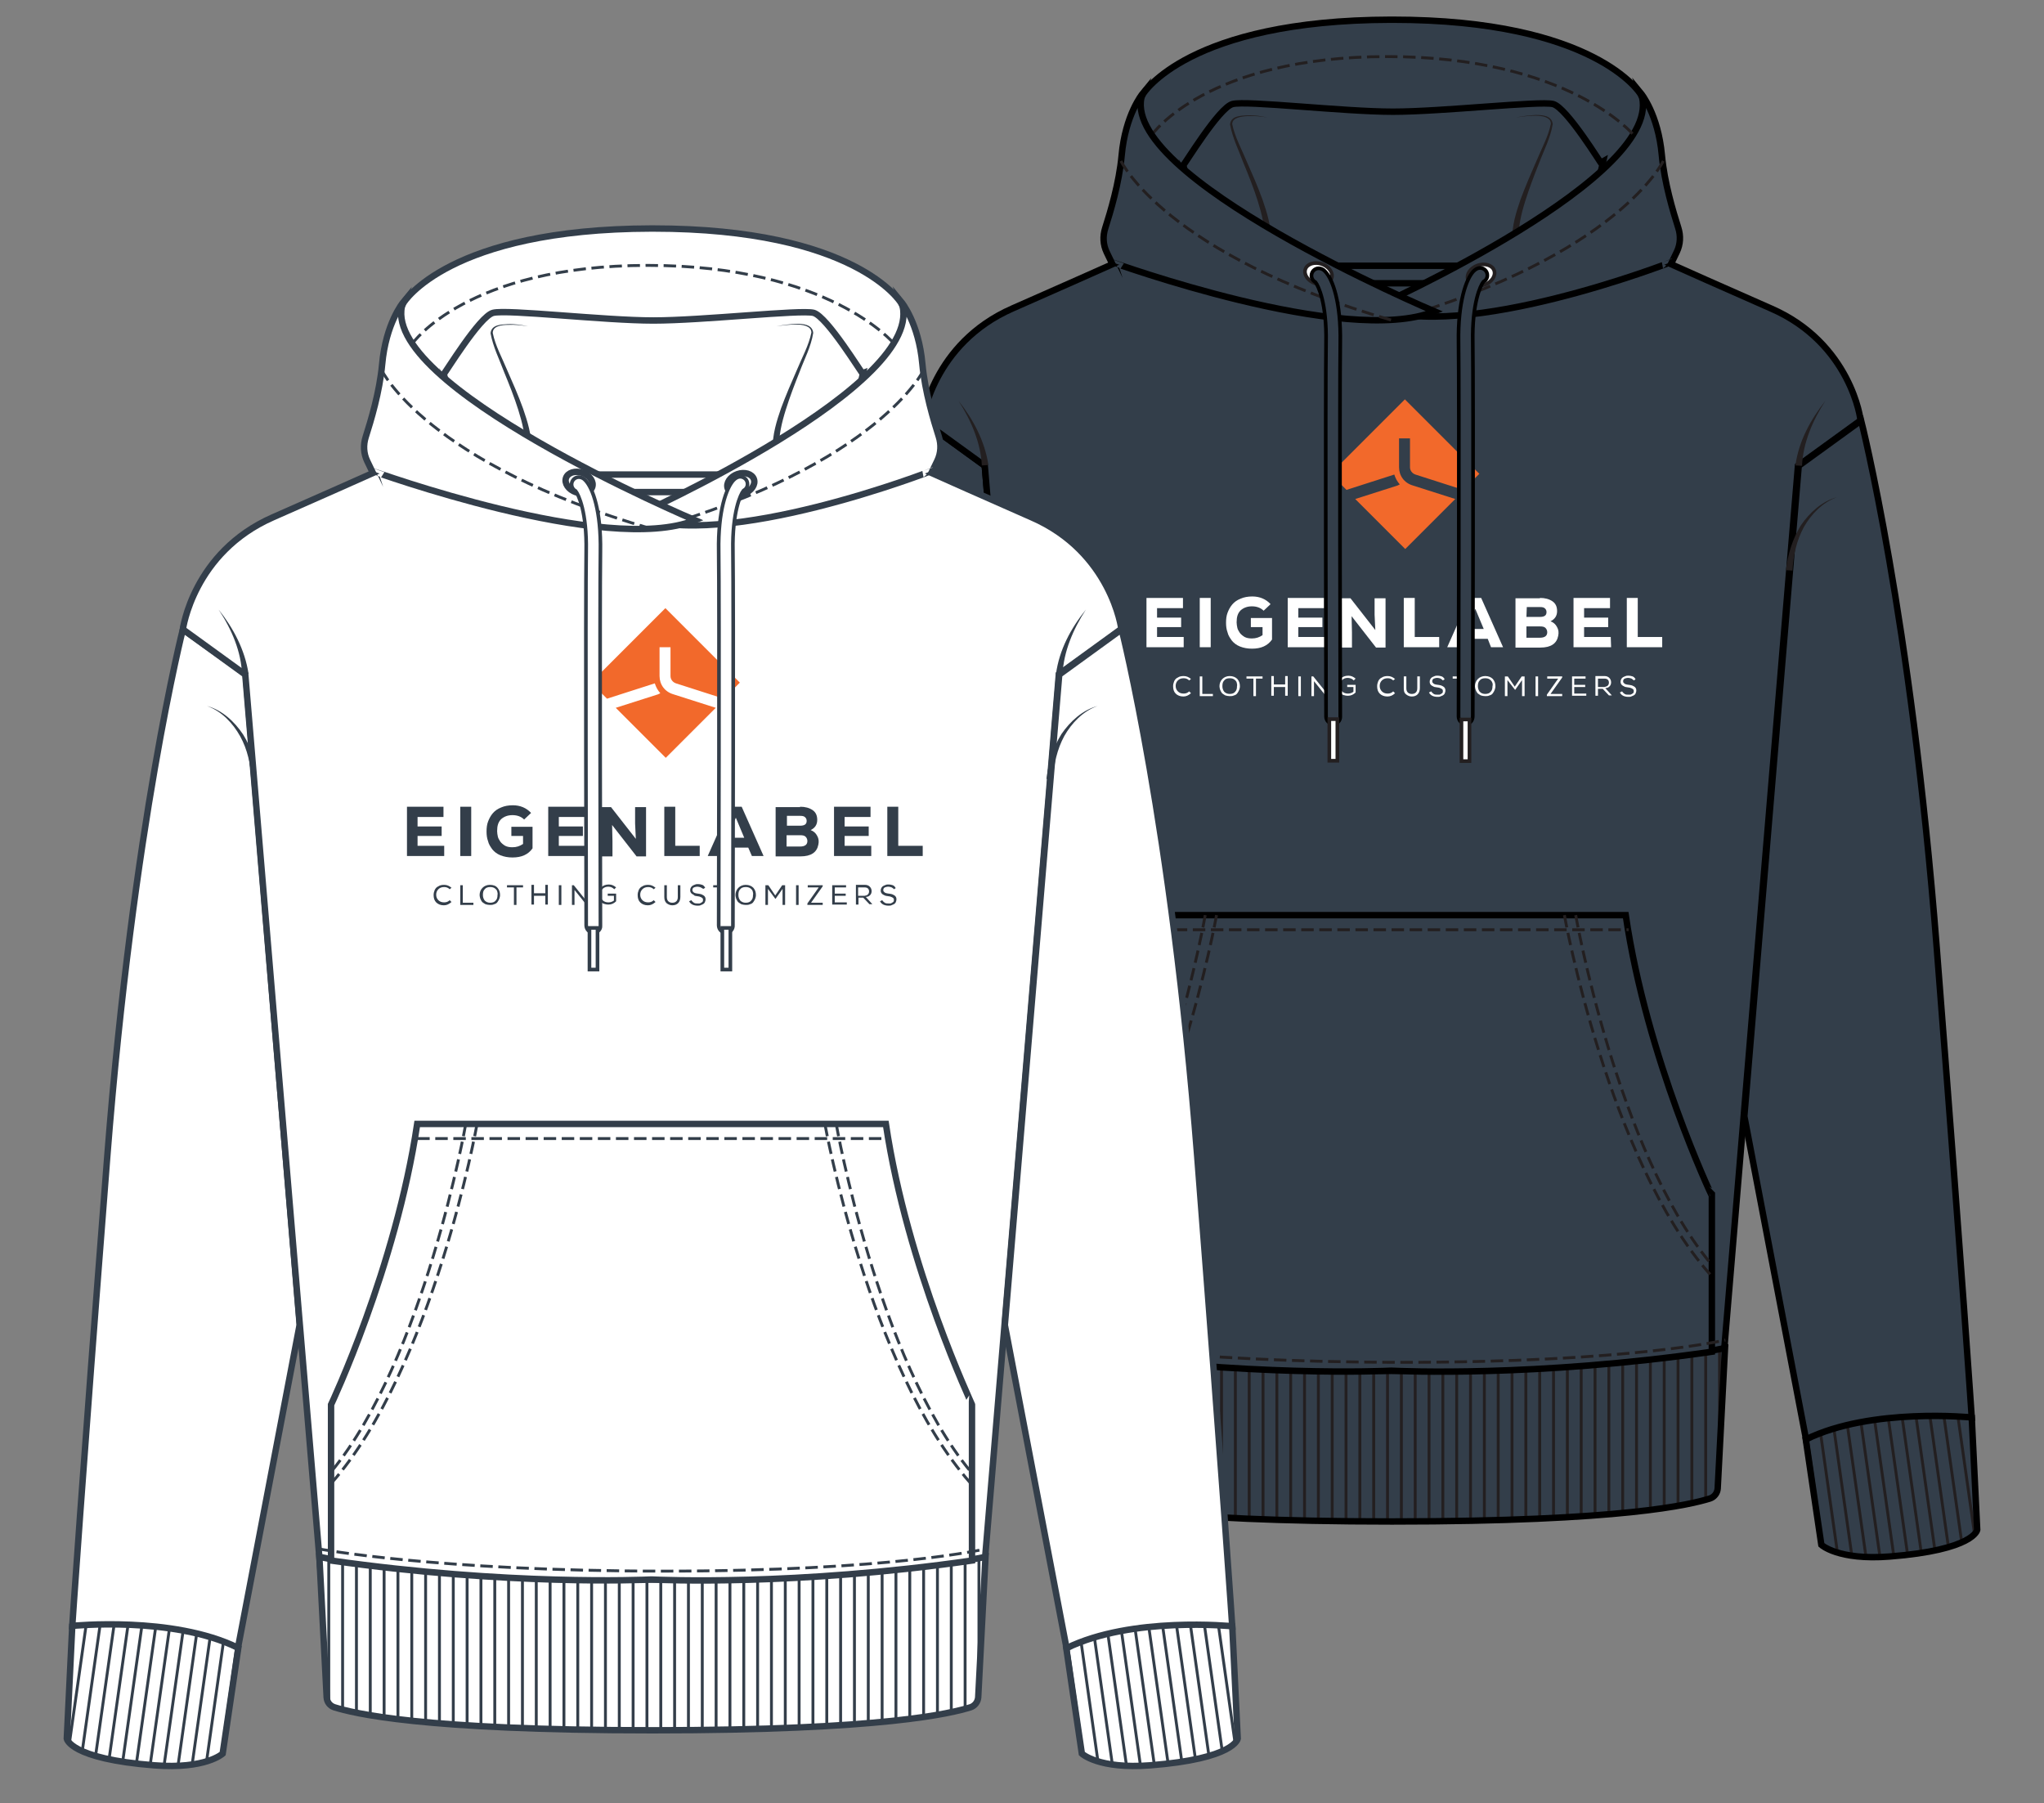 <?xml version="1.0" encoding="utf-8"?>
<!-- Generator: Adobe Illustrator 25.4.1, SVG Export Plug-In . SVG Version: 6.00 Build 0)  -->
<svg version="1.1" id="Layer_1" xmlns="http://www.w3.org/2000/svg" xmlns:xlink="http://www.w3.org/1999/xlink" x="0px" y="0px"
	 viewBox="0 0 56 49.4" style="enable-background:new 0 0 56 49.4;" xml:space="preserve">
<rect x="0" y="0" width="56" height="49.4" fill="#808080" stroke="none"/>
<style type="text/css">
	.st0{fill:#333E4A;}
	
		.st1{clip-path:url(#SVGID_00000047039644667655770400000008462231017143563710_);fill:none;stroke:#231F20;stroke-width:52.803;stroke-miterlimit:10;stroke-dasharray:0.079,0.153;}
	.st2{fill:none;stroke:#000000;stroke-width:0.176;stroke-miterlimit:10;}
	
		.st3{clip-path:url(#SVGID_00000110453928881519039330000012221076306718115261_);fill:none;stroke:#231F20;stroke-width:52.803;stroke-miterlimit:10;stroke-dasharray:0.079,0.3;}
	.st4{fill:#333E4A;stroke:#000000;stroke-width:0.176;stroke-miterlimit:10;}
	.st5{fill:#231F20;}
	.st6{fill:#F2692B;}
	.st7{fill:#FFFFFF;}
	
		.st8{clip-path:url(#SVGID_00000158018209151578453730000002030584643719249303_);fill:none;stroke:#231F20;stroke-width:52.803;stroke-miterlimit:10;stroke-dasharray:0.079,0.3;}
	.st9{fill:none;stroke:#231F20;stroke-width:0.079;stroke-miterlimit:10;stroke-dasharray:0.342,0.153;}
	.st10{fill:#FFFFFF;stroke:#231F20;stroke-width:0.1;stroke-miterlimit:10;}
	.st11{fill:#333E4A;stroke:#000000;stroke-width:0.1;stroke-miterlimit:10;}
	.st12{fill:#FFFFFF;stroke:#231F20;stroke-width:0.1;stroke-miterlimit:10;}
	
		.st13{clip-path:url(#SVGID_00000026147857687616343310000002886982031375633046_);fill:none;stroke:#333E4A;stroke-width:52.803;stroke-miterlimit:10;stroke-dasharray:0.079,0.3;}
	.st14{fill:none;stroke:#333E4A;stroke-width:0.176;stroke-miterlimit:10;}
	
		.st15{clip-path:url(#SVGID_00000145023289632336633900000004532055858705315713_);fill:none;stroke:#333E4A;stroke-width:52.803;stroke-miterlimit:10;stroke-dasharray:0.079,0.3;}
	.st16{fill:#FFFFFF;stroke:#333E4A;stroke-width:0.176;stroke-miterlimit:10;}
	
		.st17{clip-path:url(#SVGID_00000095308709732669757450000006274318397302588055_);fill:none;stroke:#333E4A;stroke-width:52.803;stroke-miterlimit:10;stroke-dasharray:0.079,0.3;}
	.st18{fill:none;stroke:#333E4A;stroke-width:0.079;stroke-miterlimit:10;stroke-dasharray:0.342,0.153;}
	.st19{fill:#FFFFFF;stroke:#333E4A;stroke-width:0.176;stroke-miterlimit:10;}
	.st20{fill:#FFFFFF;stroke:#333E4A;stroke-width:0.1;stroke-miterlimit:10;}
</style>
<g>
	<g>
		<g>
			<path id="SVGID_1_" class="st0" d="M22.24,38.82l-0.15,3.09c0,0,0.08,0.55,2.4,0.73c1.41,0.11,1.87-0.32,1.87-0.32l0.43-2.91
				l-2.11-1.62L22.24,38.82z"/>
		</g>
		<g>
			<defs>
				<path id="SVGID_00000009552012193849809740000006085784974415235488_" d="M22.24,38.82l-0.15,3.09c0,0,0.08,0.55,2.4,0.73
					c1.41,0.11,1.87-0.32,1.87-0.32l0.43-2.91l-2.11-1.62L22.24,38.82z"/>
			</defs>
			<clipPath id="SVGID_00000106825492749729073390000016400783344486479488_">
				<use xlink:href="#SVGID_00000009552012193849809740000006085784974415235488_"  style="overflow:visible;"/>
			</clipPath>
			
				<line style="clip-path:url(#SVGID_00000106825492749729073390000016400783344486479488_);fill:none;stroke:#231F20;stroke-width:52.803;stroke-miterlimit:10;stroke-dasharray:0.079,0.153;" x1="21.61" y1="40.24" x2="28.19" y2="41.17"/>
		</g>
		<g>
			<path id="SVGID_00000011024324507773708140000014107721183305078686_" class="st2" d="M22.24,38.82l-0.15,3.09
				c0,0,0.08,0.55,2.4,0.73c1.41,0.11,1.87-0.32,1.87-0.32l0.43-2.91l-2.11-1.62L22.24,38.82z"/>
		</g>
	</g>
	<g>
		<g>
			<path id="SVGID_00000090277809848627415240000002459960832246860687_" class="st0" d="M54.02,38.82l0.15,3.09
				c0,0-0.08,0.55-2.4,0.73c-1.41,0.11-1.87-0.32-1.87-0.32l-0.43-2.91l2.11-1.62L54.02,38.82z"/>
		</g>
		<g>
			<defs>
				<path id="SVGID_00000124865633676010813960000012910081003332904849_" d="M54.02,38.82l0.15,3.09c0,0-0.08,0.55-2.4,0.73
					c-1.41,0.11-1.87-0.32-1.87-0.32l-0.43-2.91l2.11-1.62L54.02,38.82z"/>
			</defs>
			<clipPath id="SVGID_00000134959918684554459690000004030492315081578158_">
				<use xlink:href="#SVGID_00000124865633676010813960000012910081003332904849_"  style="overflow:visible;"/>
			</clipPath>
			
				<line style="clip-path:url(#SVGID_00000134959918684554459690000004030492315081578158_);fill:none;stroke:#231F20;stroke-width:52.803;stroke-miterlimit:10;stroke-dasharray:0.079,0.3;" x1="54.65" y1="40.24" x2="48.07" y2="41.17"/>
		</g>
		<g>
			<path id="SVGID_00000005265845869001629880000007230304698246414235_" class="st2" d="M54.02,38.82l0.15,3.09
				c0,0-0.08,0.55-2.4,0.73c-1.41,0.11-1.87-0.32-1.87-0.32l-0.43-2.91l2.11-1.62L54.02,38.82z"/>
		</g>
	</g>
	<path class="st4" d="M25.27,11.52c0,0-1.36,5.34-2.07,14.43c-0.72,9.09-0.96,12.88-0.96,12.88s2.75-0.28,4.54,0.6l1.69-8.85
		l-1.49-17.82L25.27,11.52z"/>
	<g>
		<path class="st5" d="M25.93,13.62c0.41,0.11,0.75,0.42,0.99,0.78c0.23,0.37,0.36,0.79,0.41,1.23l-0.18,0.01
			c-0.02-0.41-0.11-0.83-0.31-1.19C26.64,14.09,26.33,13.76,25.93,13.62z"/>
	</g>
	<path class="st4" d="M44.94,2.57c0,0-1.22-2.03-6.79-2.03l0,0c-0.01,0-0.01,0-0.02,0c-0.01,0-0.01,0-0.02,0l0,0
		c-5.57,0.01-6.79,2.03-6.79,2.03L31,3.16l0.72,4.12h6.39h0.04h6.39l0.72-4.12L44.94,2.57z"/>
	<path class="st4" d="M48.52,8.45c-2.19-0.96-5.46-2.43-5.46-2.43l-4.93,2.43L33.2,6.02c0,0-3.27,1.47-5.46,2.43
		s-2.47,3.07-2.47,3.07l1.71,1.24l2.15,25.75h8.99h8.99l2.15-25.75l1.71-1.24C50.99,11.52,50.71,9.4,48.52,8.45z"/>
	<g>
		<path class="st6" d="M38.33,12.8v-0.79h0.3v0.79c0,0.09,0.06,0.17,0.15,0.2l1.31,0.42l0.44-0.44l-2.04-2.04l-2.04,2.04l0.44,0.44
			L38.2,13l0,0c0.03,0.1,0.08,0.19,0.15,0.27c-0.02,0.01-0.04,0.02-0.06,0.03l-1.16,0.37l1.37,1.37l1.37-1.37l-1.16-0.37
			C38.47,13.23,38.33,13.03,38.33,12.8z"/>
		<g>
			<g>
				<path class="st7" d="M32.44,17.73h-1.03v-1.35h1v0.28H31.7v0.26h0.66v0.26H31.7v0.27h0.73v0.28H32.44z"/>
				<path class="st7" d="M32.87,17.73v-1.35h0.3v1.35H32.87z"/>
				<path class="st7" d="M34.62,16.73c-0.08-0.08-0.19-0.12-0.32-0.12s-0.23,0.04-0.31,0.11c-0.08,0.08-0.11,0.18-0.11,0.33
					c0,0.05,0.01,0.1,0.02,0.15c0.01,0.05,0.04,0.09,0.07,0.14c0.03,0.04,0.08,0.08,0.13,0.11c0.06,0.03,0.12,0.04,0.2,0.04
					c0.11,0,0.2-0.03,0.29-0.09v-0.22h-0.32v-0.25h0.58v0.59c-0.12,0.17-0.3,0.25-0.55,0.25c-0.12,0-0.23-0.02-0.33-0.06
					c-0.1-0.04-0.17-0.1-0.22-0.16c-0.05-0.07-0.1-0.14-0.12-0.23c-0.03-0.08-0.04-0.17-0.04-0.26c0-0.1,0.01-0.19,0.04-0.27
					c0.03-0.08,0.07-0.16,0.13-0.23s0.13-0.12,0.23-0.16c0.09-0.04,0.2-0.06,0.32-0.06c0.2,0,0.37,0.07,0.5,0.21L34.62,16.73z"/>
				<path class="st7" d="M36.31,17.73h-1.03v-1.35h1v0.28h-0.71v0.26h0.66v0.26h-0.66v0.27h0.73L36.31,17.73L36.31,17.73z"/>
				<path class="st7" d="M37.68,17.26l-0.02-0.42v-0.45h0.3v1.35H37.7l-0.67-0.86l0.01,0.44v0.42h-0.3v-1.35H37L37.68,17.26z"/>
				<path class="st7" d="M38.76,16.38v1.07h0.67v0.28h-0.97v-1.35H38.76z"/>
				<path class="st7" d="M40.76,17.5h-0.69l-0.1,0.23h-0.32l0.6-1.35h0.33l0.6,1.35h-0.33L40.76,17.5z M40.42,16.68l-0.23,0.55h0.46
					L40.42,16.68z"/>
				<path class="st7" d="M42.19,16.38c0.14,0,0.25,0.03,0.34,0.09s0.13,0.15,0.13,0.27c0,0.13-0.06,0.22-0.18,0.28
					c0.08,0.03,0.14,0.08,0.18,0.16c0.04,0.07,0.05,0.15,0.03,0.24c-0.04,0.21-0.2,0.32-0.49,0.32h-0.68v-1.35h0.67V16.38z
					 M41.82,16.9h0.37c0.12,0,0.18-0.04,0.18-0.13c0-0.04-0.01-0.07-0.04-0.1c-0.03-0.03-0.07-0.04-0.13-0.04h-0.37L41.82,16.9
					L41.82,16.9z M41.82,17.47h0.37c0.13,0,0.2-0.05,0.2-0.15c0-0.05-0.02-0.09-0.05-0.12s-0.08-0.04-0.15-0.04h-0.37V17.47z"/>
				<path class="st7" d="M44.14,17.73h-1.03v-1.35h1v0.28H43.4v0.26h0.66v0.26H43.4v0.27h0.73L44.14,17.73L44.14,17.73z"/>
				<path class="st7" d="M44.87,16.38v1.07h0.67v0.28h-0.97v-1.35H44.87z"/>
			</g>
			<g>
				<path class="st7" d="M32.42,19.08c-0.09,0-0.16-0.03-0.21-0.08s-0.07-0.12-0.07-0.2c0-0.05,0.01-0.09,0.03-0.14
					c0.02-0.04,0.05-0.08,0.1-0.1c0.04-0.03,0.1-0.04,0.16-0.04c0.08,0,0.14,0.03,0.2,0.08l-0.05,0.04
					c-0.04-0.04-0.09-0.06-0.15-0.06c-0.07,0-0.12,0.02-0.16,0.06c-0.04,0.04-0.06,0.09-0.06,0.15s0.02,0.11,0.06,0.15
					S32.36,19,32.43,19c0.06,0,0.11-0.02,0.15-0.06l0.05,0.05C32.56,19.05,32.5,19.08,32.42,19.08z"/>
				<path class="st7" d="M32.94,19.01h0.29v0.06h-0.36v-0.54h0.07V19.01z"/>
				<path class="st7" d="M33.9,18.6c0.05,0.06,0.07,0.12,0.07,0.2c0,0.04-0.01,0.07-0.02,0.1c-0.01,0.03-0.03,0.06-0.05,0.09
					s-0.05,0.05-0.09,0.06c-0.04,0.02-0.08,0.02-0.12,0.02c-0.04,0-0.09-0.01-0.12-0.02c-0.04-0.02-0.06-0.04-0.09-0.06
					c-0.02-0.03-0.04-0.06-0.05-0.09s-0.02-0.07-0.02-0.1c0-0.08,0.03-0.15,0.08-0.2c0.05-0.05,0.12-0.08,0.2-0.08
					C33.78,18.52,33.85,18.55,33.9,18.6z M33.88,18.69c-0.01-0.03-0.04-0.06-0.07-0.08s-0.07-0.03-0.12-0.03
					c-0.07,0-0.12,0.02-0.15,0.06c-0.04,0.04-0.05,0.09-0.05,0.16c0,0.06,0.02,0.11,0.05,0.15c0.04,0.04,0.09,0.06,0.15,0.06
					c0.07,0,0.12-0.02,0.15-0.06c0.04-0.04,0.05-0.09,0.05-0.15C33.9,18.76,33.89,18.73,33.88,18.69z"/>
				<path class="st7" d="M34.15,18.59v-0.06h0.44v0.06h-0.18v0.48h-0.07v-0.48H34.15z"/>
				<path class="st7" d="M35.21,18.82H34.9v0.24h-0.07v-0.54h0.07v0.23h0.31v-0.23h0.07v0.54h-0.07
					C35.21,19.06,35.21,18.82,35.21,18.82z"/>
				<path class="st7" d="M35.57,18.53h0.07v0.54h-0.07V18.53z"/>
				<path class="st7" d="M35.98,18.53l0.33,0.41v-0.41h0.07v0.54h-0.05L36,18.66v0.41h-0.07v-0.54H35.98z"/>
				<path class="st7" d="M37.09,18.64c-0.02-0.02-0.05-0.04-0.07-0.05c-0.03-0.01-0.06-0.02-0.09-0.02c-0.07,0-0.12,0.02-0.16,0.06
					c-0.04,0.04-0.06,0.1-0.06,0.16s0.02,0.11,0.06,0.15c0.04,0.04,0.09,0.06,0.16,0.06c0.06,0,0.11-0.02,0.15-0.05v-0.13h-0.17
					v-0.06h0.23v0.21c-0.06,0.06-0.13,0.09-0.21,0.09c-0.05,0-0.09-0.01-0.12-0.02c-0.04-0.01-0.07-0.04-0.09-0.06
					c-0.02-0.03-0.04-0.05-0.05-0.09c-0.01-0.03-0.02-0.07-0.02-0.1c0-0.08,0.02-0.15,0.08-0.2c0.05-0.05,0.12-0.08,0.21-0.08
					c0.08,0,0.14,0.03,0.2,0.08L37.09,18.64z"/>
				<path class="st7" d="M38.01,19.08c-0.09,0-0.16-0.03-0.21-0.08s-0.07-0.12-0.07-0.2c0-0.05,0.01-0.09,0.03-0.14
					c0.02-0.04,0.05-0.08,0.1-0.1c0.04-0.03,0.1-0.04,0.16-0.04c0.08,0,0.14,0.03,0.2,0.08l-0.05,0.04
					c-0.04-0.04-0.09-0.06-0.15-0.06c-0.07,0-0.12,0.02-0.16,0.06c-0.04,0.04-0.06,0.09-0.06,0.15s0.02,0.11,0.06,0.15
					S37.95,19,38.02,19c0.06,0,0.11-0.02,0.15-0.06l0.05,0.05C38.16,19.05,38.09,19.08,38.01,19.08z"/>
				<path class="st7" d="M38.9,18.53v0.32c0,0.07-0.02,0.13-0.06,0.17s-0.09,0.06-0.16,0.06c-0.06,0-0.11-0.02-0.16-0.06
					s-0.06-0.09-0.06-0.17v-0.32h0.07v0.32c0,0.05,0.01,0.09,0.04,0.12c0.03,0.03,0.07,0.04,0.11,0.04s0.08-0.01,0.11-0.04
					s0.04-0.07,0.04-0.12v-0.32H38.9L38.9,18.53z"/>
				<path class="st7" d="M39.47,18.59c-0.03-0.01-0.06-0.02-0.09-0.02c-0.04,0-0.07,0.01-0.1,0.02c-0.03,0.02-0.04,0.04-0.04,0.07
					c0,0.01,0,0.03,0.01,0.04s0.02,0.02,0.03,0.03s0.03,0.01,0.05,0.02c0.02,0,0.03,0.01,0.06,0.01c0.03,0,0.05,0.01,0.06,0.01
					c0.02,0,0.04,0.01,0.06,0.02s0.04,0.02,0.05,0.03s0.02,0.02,0.03,0.04s0.01,0.04,0.01,0.06c0,0.03-0.01,0.05-0.02,0.08
					c-0.01,0.02-0.03,0.04-0.05,0.05s-0.05,0.02-0.07,0.03s-0.05,0.01-0.08,0.01c-0.05,0-0.1-0.01-0.14-0.03s-0.07-0.05-0.09-0.09
					l0.06-0.03c0.02,0.03,0.04,0.05,0.07,0.07s0.07,0.02,0.1,0.02c0.02,0,0.04,0,0.05,0c0.02,0,0.03-0.01,0.05-0.02
					s0.03-0.02,0.04-0.03c0.01-0.01,0.01-0.03,0.01-0.05c0-0.02,0-0.03-0.01-0.04s-0.02-0.02-0.04-0.03s-0.03-0.01-0.05-0.02
					c-0.02,0-0.04-0.01-0.06-0.01s-0.05-0.01-0.06-0.01c-0.02,0-0.03-0.01-0.05-0.02s-0.04-0.02-0.05-0.03s-0.02-0.02-0.03-0.04
					s-0.01-0.03-0.01-0.06c0-0.03,0.01-0.05,0.02-0.07c0.01-0.02,0.03-0.04,0.05-0.05s0.04-0.02,0.07-0.03
					c0.02-0.01,0.05-0.01,0.07-0.01c0.05,0,0.09,0.01,0.12,0.02s0.06,0.04,0.08,0.08l-0.05,0.03
					C39.52,18.62,39.49,18.61,39.47,18.59z"/>
				<path class="st7" d="M39.8,18.59v-0.06h0.44v0.06h-0.18v0.48h-0.07v-0.48H39.8z"/>
				<path class="st7" d="M40.9,18.6c0.05,0.06,0.07,0.12,0.07,0.2c0,0.04-0.01,0.07-0.02,0.1s-0.03,0.06-0.05,0.09
					s-0.05,0.05-0.09,0.06c-0.04,0.02-0.08,0.02-0.12,0.02c-0.04,0-0.09-0.01-0.12-0.02c-0.04-0.02-0.06-0.04-0.09-0.06
					c-0.02-0.03-0.04-0.06-0.05-0.09s-0.02-0.07-0.02-0.1c0-0.08,0.03-0.15,0.08-0.2c0.05-0.05,0.12-0.08,0.2-0.08
					C40.78,18.52,40.85,18.55,40.9,18.6z M40.88,18.69c-0.01-0.03-0.04-0.06-0.07-0.08s-0.07-0.03-0.12-0.03
					c-0.07,0-0.12,0.02-0.15,0.06c-0.04,0.04-0.05,0.09-0.05,0.16c0,0.06,0.02,0.11,0.05,0.15c0.04,0.04,0.09,0.06,0.15,0.06
					c0.07,0,0.12-0.02,0.15-0.06c0.04-0.04,0.05-0.09,0.05-0.15C40.9,18.76,40.9,18.73,40.88,18.69z"/>
				<path class="st7" d="M41.51,18.9L41.51,18.9l-0.21-0.27v0.44h-0.07v-0.54h0.08l0.19,0.28l0.19-0.28h0.08v0.54H41.7v-0.44
					L41.51,18.9z"/>
				<path class="st7" d="M42.07,18.53h0.07v0.54h-0.07V18.53z"/>
				<path class="st7" d="M42.8,18.53v0.03l-0.32,0.45h0.32v0.06h-0.42v-0.04l0.31-0.44h-0.3v-0.06H42.8z"/>
				<path class="st7" d="M43.06,18.53h0.38v0.06h-0.31v0.17h0.3v0.06h-0.3V19h0.33v0.06h-0.39v-0.53H43.06z"/>
				<path class="st7" d="M43.91,18.87h-0.13v0.19h-0.07v-0.54h0.25c0.06,0,0.1,0.02,0.13,0.05c0.03,0.03,0.05,0.07,0.05,0.12
					c0,0.04-0.01,0.08-0.04,0.11c-0.03,0.03-0.06,0.05-0.12,0.05l0.18,0.2h-0.08L43.91,18.87z M44.05,18.78
					c0.02-0.02,0.03-0.05,0.03-0.08s-0.01-0.06-0.03-0.08s-0.05-0.03-0.09-0.03h-0.18v0.23h0.18C44,18.81,44.03,18.8,44.05,18.78z"
					/>
				<path class="st7" d="M44.7,18.59c-0.03-0.01-0.06-0.02-0.09-0.02c-0.04,0-0.07,0.01-0.1,0.02c-0.03,0.02-0.04,0.04-0.04,0.07
					c0,0.01,0,0.03,0.01,0.04s0.02,0.02,0.03,0.03s0.03,0.01,0.05,0.02c0.02,0,0.03,0.01,0.06,0.01c0.03,0,0.05,0.01,0.06,0.01
					c0.02,0,0.04,0.01,0.06,0.02s0.04,0.02,0.05,0.03s0.02,0.02,0.03,0.04s0.01,0.04,0.01,0.06c0,0.03-0.01,0.05-0.02,0.08
					c-0.01,0.02-0.03,0.04-0.05,0.05c-0.02,0.01-0.05,0.02-0.07,0.03s-0.05,0.01-0.08,0.01c-0.05,0-0.1-0.01-0.14-0.03
					s-0.07-0.05-0.09-0.09l0.06-0.03c0.02,0.03,0.04,0.05,0.07,0.07s0.07,0.02,0.1,0.02c0.02,0,0.04,0,0.05,0
					c0.02,0,0.03-0.01,0.05-0.02s0.03-0.02,0.04-0.03c0.01-0.01,0.01-0.03,0.01-0.05c0-0.02,0-0.03-0.01-0.04s-0.02-0.02-0.04-0.03
					s-0.03-0.01-0.05-0.02c-0.02,0-0.04-0.01-0.06-0.01s-0.05-0.01-0.06-0.01c-0.02,0-0.03-0.01-0.05-0.02s-0.04-0.02-0.05-0.03
					s-0.02-0.02-0.03-0.04s-0.01-0.03-0.01-0.06c0-0.03,0.01-0.05,0.02-0.07c0.01-0.02,0.03-0.04,0.05-0.05s0.04-0.02,0.07-0.03
					c0.02-0.01,0.05-0.01,0.07-0.01c0.05,0,0.09,0.01,0.12,0.02s0.06,0.04,0.08,0.08l-0.05,0.03C44.75,18.62,44.72,18.61,44.7,18.59
					z"/>
			</g>
		</g>
	</g>
	<path class="st4" d="M50.99,11.52c0,0,1.36,5.34,2.07,14.43s0.96,12.88,0.96,12.88s-2.75-0.28-4.54,0.6l-1.69-8.85l1.49-17.82
		L50.99,11.52z"/>
	<path class="st4" d="M42.55,2.85c-0.37-0.09-3.04,0.21-4.39,0.21s-4.01-0.31-4.39-0.21c-0.37,0.09-1.33,1.68-1.35,1.67l0.53,2.36
		l5.51,1.56l4.91-1.56l0.53-2.36C43.89,4.53,42.93,2.95,42.55,2.85z"/>
	<g>
		<path class="st5" d="M41.53,3.22c0.18-0.04,0.37-0.06,0.55-0.07c0.16,0,0.44,0.01,0.46,0.25c-0.06,0.38-0.24,0.71-0.37,1.06
			c-0.14,0.35-0.27,0.69-0.38,1.04s-0.2,0.72-0.18,1.06l-0.18,0.02c-0.01-0.4,0.11-0.77,0.23-1.12c0.13-0.35,0.28-0.7,0.43-1.04
			c0.14-0.34,0.33-0.68,0.4-1.03c0-0.19-0.26-0.22-0.42-0.22C41.9,3.17,41.71,3.19,41.53,3.22z"/>
	</g>
	<g>
		<g>
			<path id="SVGID_00000011007018463455741270000011317558946025908105_" class="st0" d="M38.13,37.55c0,0-6.58-0.09-9.12-0.62
				l0.2,3.85c0.01,0.13,0.09,0.23,0.21,0.27c0.52,0.16,2.36,0.63,8.72,0.63s8.19-0.47,8.71-0.63c0.12-0.04,0.2-0.15,0.21-0.27
				l0.2-3.85C44.71,37.46,38.13,37.55,38.13,37.55z"/>
		</g>
		<g>
			<defs>
				<path id="SVGID_00000120546919029061614220000001313489733844187582_" d="M38.13,37.55c0,0-6.58-0.09-9.12-0.62l0.2,3.85
					c0.01,0.13,0.09,0.23,0.21,0.27c0.52,0.16,2.36,0.63,8.72,0.63s8.19-0.47,8.71-0.63c0.12-0.04,0.2-0.15,0.21-0.27l0.2-3.85
					C44.71,37.46,38.13,37.55,38.13,37.55z"/>
			</defs>
			<clipPath id="SVGID_00000069381891934488942620000001528128235574083975_">
				<use xlink:href="#SVGID_00000120546919029061614220000001313489733844187582_"  style="overflow:visible;"/>
			</clipPath>
			
				<line style="clip-path:url(#SVGID_00000069381891934488942620000001528128235574083975_);fill:none;stroke:#231F20;stroke-width:52.803;stroke-miterlimit:10;stroke-dasharray:0.079,0.3;" x1="28.5" y1="40.06" x2="47.81" y2="40.06"/>
		</g>
		<g>
			<path id="SVGID_00000155829706116276651210000007074024687265537183_" class="st2" d="M38.13,37.55c0,0-6.58-0.09-9.12-0.62
				l0.2,3.85c0.01,0.13,0.09,0.23,0.21,0.27c0.52,0.16,2.36,0.63,8.72,0.63s8.19-0.47,8.71-0.63c0.12-0.04,0.2-0.15,0.21-0.27
				l0.2-3.85C44.71,37.46,38.13,37.55,38.13,37.55z"/>
		</g>
	</g>
	<g>
		<path class="st5" d="M50.01,10.98c-0.35,0.54-0.61,1.15-0.64,1.78l-0.18-0.01C49.28,12.08,49.61,11.49,50.01,10.98z"/>
	</g>
	<g>
		<path class="st5" d="M50.33,13.62c-0.4,0.14-0.71,0.47-0.91,0.82c-0.2,0.37-0.29,0.78-0.31,1.19l-0.18-0.01
			c0.05-0.43,0.18-0.86,0.41-1.23C49.58,14.04,49.92,13.73,50.33,13.62z"/>
	</g>
	<rect x="35.76" y="7.28" class="st4" width="4.98" height="0.48"/>
	<path class="st4" d="M37.65,8.42c0,0,8.09-3.62,7.31-5.86c0,0,0.47,0.57,0.57,1.69c0.07,0.76,0.31,1.55,0.45,1.99
		c0.07,0.22,0.06,0.45-0.04,0.66l-0.13,0.27C45.82,7.17,40.07,9.41,37.65,8.42z"/>
	<path class="st4" d="M44.54,25.07h-6.41h-0.02H31.7c-0.59,3.95-2.36,7.69-2.36,7.69v4.27c4.86,0.69,8.54,0.53,8.78,0.52
		c0.24,0.01,3.92,0.18,8.78-0.52v-4.27C46.9,32.76,45.12,29.02,44.54,25.07z"/>
	<g>
		<path class="st5" d="M34.73,3.22c-0.18-0.03-0.37-0.05-0.55-0.04c-0.17,0.01-0.42,0.04-0.42,0.22c0.07,0.35,0.26,0.69,0.4,1.03
			c0.15,0.34,0.3,0.68,0.43,1.04c0.12,0.35,0.24,0.72,0.23,1.12l-0.18-0.02c0.02-0.35-0.07-0.71-0.18-1.06s-0.25-0.7-0.39-1.04
			c-0.13-0.35-0.3-0.68-0.37-1.06c0.02-0.24,0.3-0.24,0.46-0.25C34.37,3.15,34.55,3.18,34.73,3.22z"/>
	</g>
	<path class="st9" d="M31.56,3.69c0,0,1.49-2.14,6.45-2.14s6.74,2.14,6.74,2.14"/>
	<path class="st9" d="M45.57,4.41c0,0-1.22,2.57-7.41,4.36"/>
	<g>
		<path class="st5" d="M26.26,10.98c0.4,0.5,0.72,1.1,0.82,1.76l-0.18,0.01C26.87,12.14,26.61,11.52,26.26,10.98z"/>
	</g>
	<path class="st4" d="M39.3,8.53c0,0-8.78-3.72-8-5.96c0,0-0.47,0.57-0.57,1.69c-0.07,0.76-0.31,1.55-0.45,1.99
		c-0.07,0.22-0.06,0.45,0.04,0.66l0.13,0.27C30.44,7.17,36.88,9.52,39.3,8.53z"/>
	<path class="st9" d="M30.71,4.41c0,0,1.22,2.57,7.41,4.36"/>
	<line class="st9" x1="31.69" y1="25.47" x2="44.62" y2="25.47"/>
	<path class="st9" d="M33.02,25.07c0,0-1.13,6.43-3.68,9.52"/>
	<path class="st9" d="M33.33,25.07c0,0-1.2,6.69-3.99,9.84"/>
	<path class="st9" d="M43.17,25.07c0,0,1.13,6.43,3.68,9.52"/>
	<path class="st9" d="M42.86,25.07c0,0,1.2,6.69,3.99,9.84"/>
	<path class="st9" d="M28.99,36.71c0,0,3.21,0.61,9.46,0.61s8.82-0.61,8.82-0.61"/>
	<g>
		
			<ellipse transform="matrix(0.331 -0.944 0.944 0.331 17.065 39.116)" class="st10" cx="36.13" cy="7.52" rx="0.28" ry="0.38"/>
		<g>
			<path class="st11" d="M36.53,19.83c-0.11,0-0.2-0.09-0.2-0.2c0-0.09-0.02-8.93,0-10.25c0.02-1.07-0.21-1.55-0.29-1.65
				c-0.06-0.03-0.11-0.1-0.11-0.18c0-0.11,0.09-0.2,0.2-0.2c0.06,0,0.13,0.03,0.18,0.09c0.2,0.21,0.43,0.84,0.41,1.95
				c-0.02,1.32,0,10.16,0,10.25C36.72,19.74,36.64,19.83,36.53,19.83L36.53,19.83z M36.13,7.75L36.13,7.75L36.13,7.75z"/>
		</g>
		<rect x="36.42" y="19.7" class="st12" width="0.22" height="1.14"/>
	</g>
	<g>
		
			<ellipse transform="matrix(0.944 -0.331 0.331 0.944 -0.201 13.862)" class="st10" cx="40.56" cy="7.52" rx="0.38" ry="0.28"/>
		<g>
			<path class="st11" d="M40.16,19.83c-0.11,0-0.2-0.09-0.2-0.2c0-0.09,0.02-8.93,0-10.25c-0.02-1.1,0.21-1.74,0.41-1.95
				c0.06-0.06,0.12-0.09,0.18-0.09c0.11,0,0.2,0.09,0.2,0.2c0,0.08-0.04,0.14-0.11,0.18c-0.08,0.1-0.31,0.58-0.29,1.65
				c0.02,1.32,0,10.16,0,10.25C40.35,19.74,40.27,19.83,40.16,19.83L40.16,19.83z M40.56,7.75L40.56,7.75L40.56,7.75z"/>
		</g>
		<rect x="40.04" y="19.71" class="st12" width="0.22" height="1.14"/>
	</g>
</g>
<g>
	<g>
		<g>
			<path id="SVGID_00000127029170226585367290000017342807367656877715_" class="st7" d="M1.98,44.54l-0.15,3.09
				c0,0,0.08,0.55,2.4,0.73c1.41,0.11,1.87-0.32,1.87-0.32l0.43-2.91l-2.11-1.61L1.98,44.54z"/>
		</g>
		<g>
			<defs>
				<path id="SVGID_00000057870777424122960630000002204312764575774121_" d="M1.98,44.54l-0.15,3.09c0,0,0.08,0.55,2.4,0.73
					c1.41,0.11,1.87-0.32,1.87-0.32l0.43-2.91l-2.11-1.61L1.98,44.54z"/>
			</defs>
			<clipPath id="SVGID_00000015351182749994916860000007470377077266432682_">
				<use xlink:href="#SVGID_00000057870777424122960630000002204312764575774121_"  style="overflow:visible;"/>
			</clipPath>
			
				<line style="clip-path:url(#SVGID_00000015351182749994916860000007470377077266432682_);fill:none;stroke:#333E4A;stroke-width:52.803;stroke-miterlimit:10;stroke-dasharray:0.079,0.3;" x1="1.35" y1="45.96" x2="7.93" y2="46.89"/>
		</g>
		<g>
			<path id="SVGID_00000085238297168422971290000004667993262755958687_" class="st14" d="M1.98,44.54l-0.15,3.09
				c0,0,0.08,0.55,2.4,0.73c1.41,0.11,1.87-0.32,1.87-0.32l0.43-2.91l-2.11-1.61L1.98,44.54z"/>
		</g>
	</g>
	<g>
		<g>
			<path id="SVGID_00000178178097237126931610000011890217907950568115_" class="st7" d="M33.76,44.54l0.15,3.09
				c0,0-0.08,0.55-2.4,0.73c-1.41,0.11-1.87-0.32-1.87-0.32l-0.43-2.91l2.11-1.62L33.76,44.54z"/>
		</g>
		<g>
			<defs>
				<path id="SVGID_00000041267865696682851250000008262232969850326160_" d="M33.76,44.54l0.15,3.09c0,0-0.08,0.55-2.4,0.73
					c-1.41,0.11-1.87-0.32-1.87-0.32l-0.43-2.91l2.11-1.62L33.76,44.54z"/>
			</defs>
			<clipPath id="SVGID_00000181784347630390243510000013145185725368898716_">
				<use xlink:href="#SVGID_00000041267865696682851250000008262232969850326160_"  style="overflow:visible;"/>
			</clipPath>
			
				<line style="clip-path:url(#SVGID_00000181784347630390243510000013145185725368898716_);fill:none;stroke:#333E4A;stroke-width:52.803;stroke-miterlimit:10;stroke-dasharray:0.079,0.3;" x1="34.39" y1="45.96" x2="27.81" y2="46.89"/>
		</g>
		<g>
			<path id="SVGID_00000160186962370661123230000012767359292818896822_" class="st14" d="M33.76,44.54l0.15,3.09
				c0,0-0.08,0.55-2.4,0.73c-1.41,0.11-1.87-0.32-1.87-0.32l-0.43-2.91l2.11-1.62L33.76,44.54z"/>
		</g>
	</g>
	<path class="st16" d="M5.01,17.24c0,0-1.36,5.34-2.07,14.43S1.98,44.54,1.98,44.54s2.75-0.28,4.54,0.6l1.69-8.85L6.73,18.47
		L5.01,17.24z"/>
	<g>
		<path class="st0" d="M5.67,19.34c0.41,0.11,0.75,0.42,0.99,0.78c0.23,0.37,0.36,0.79,0.41,1.23l-0.18,0.01
			c-0.02-0.41-0.11-0.83-0.31-1.19C6.38,19.81,6.07,19.48,5.67,19.34z"/>
	</g>
	<path class="st16" d="M24.68,8.29c0,0-1.22-2.03-6.79-2.03l0,0c-0.01,0-0.01,0-0.02,0s-0.01,0-0.02,0l0,0
		c-5.57,0.01-6.79,2.03-6.79,2.03l-0.32,0.6l0.72,4.12h6.39h0.04h6.39L25,8.88L24.68,8.29z"/>
	<path class="st16" d="M28.26,14.17c-2.19-0.96-5.46-2.43-5.46-2.43l-4.93,2.43l-4.93-2.43c0,0-3.27,1.47-5.46,2.43
		s-2.47,3.07-2.47,3.07l1.71,1.24l2.16,25.74h8.99h8.99l2.15-25.75l1.71-1.24C30.73,17.24,30.45,15.12,28.26,14.17z"/>
	<g>
		<path class="st6" d="M18.07,18.52v-0.79h0.3v0.79c0,0.09,0.06,0.17,0.15,0.2l1.31,0.42l0.44-0.44l-2.04-2.04l-2.04,2.04l0.44,0.44
			l1.31-0.42l0,0c0.03,0.1,0.08,0.19,0.15,0.27c-0.02,0.01-0.04,0.02-0.06,0.03l-1.16,0.37l1.37,1.37l1.37-1.37l-1.16-0.37
			C18.21,18.95,18.07,18.75,18.07,18.52z"/>
		<g>
			<g>
				<path class="st0" d="M12.18,23.45h-1.03V22.1h1v0.28h-0.71v0.26h0.66v0.26h-0.66v0.27h0.73v0.28H12.18z"/>
				<path class="st0" d="M12.61,23.45V22.1h0.3v1.35H12.61z"/>
				<path class="st0" d="M14.36,22.45c-0.08-0.08-0.19-0.12-0.32-0.12s-0.23,0.04-0.31,0.11c-0.08,0.08-0.11,0.18-0.11,0.33
					c0,0.05,0.01,0.1,0.02,0.15s0.04,0.09,0.07,0.14c0.03,0.04,0.08,0.08,0.13,0.11c0.06,0.03,0.12,0.04,0.2,0.04
					c0.11,0,0.2-0.03,0.29-0.09V22.9h-0.32v-0.25h0.58v0.59c-0.12,0.17-0.3,0.25-0.55,0.25c-0.12,0-0.23-0.02-0.33-0.06
					c-0.1-0.04-0.17-0.1-0.22-0.16c-0.05-0.07-0.1-0.14-0.12-0.23c-0.03-0.08-0.04-0.17-0.04-0.26c0-0.1,0.01-0.19,0.04-0.27
					s0.07-0.16,0.13-0.23s0.13-0.12,0.23-0.16c0.09-0.04,0.2-0.06,0.32-0.06c0.2,0,0.37,0.07,0.5,0.21L14.36,22.45z"/>
				<path class="st0" d="M16.05,23.45h-1.03V22.1h1v0.28h-0.71v0.26h0.66v0.26h-0.66v0.27h0.73L16.05,23.45L16.05,23.45z"/>
				<path class="st0" d="M17.42,22.98l-0.02-0.42v-0.45h0.3v1.35h-0.26l-0.67-0.86l0.01,0.44v0.42h-0.3v-1.35h0.26L17.42,22.98z"/>
				<path class="st0" d="M18.5,22.1v1.07h0.67v0.28H18.2V22.1H18.5z"/>
				<path class="st0" d="M20.5,23.22h-0.69l-0.1,0.23h-0.32l0.6-1.35h0.33l0.6,1.35H20.6L20.5,23.22z M20.16,22.4l-0.23,0.55h0.46
					L20.16,22.4z"/>
				<path class="st0" d="M21.92,22.1c0.14,0,0.25,0.03,0.34,0.09s0.13,0.15,0.13,0.27c0,0.13-0.06,0.22-0.18,0.28
					c0.08,0.03,0.14,0.08,0.18,0.16c0.04,0.07,0.05,0.15,0.03,0.24c-0.04,0.21-0.2,0.32-0.49,0.32h-0.68v-1.35h0.67V22.1z
					 M21.55,22.62h0.37c0.12,0,0.18-0.04,0.18-0.13c0-0.04-0.01-0.07-0.04-0.1s-0.07-0.04-0.13-0.04h-0.37v0.27H21.55z M21.55,23.19
					h0.37c0.13,0,0.2-0.05,0.2-0.15c0-0.05-0.02-0.09-0.05-0.12c-0.03-0.03-0.08-0.04-0.15-0.04h-0.37
					C21.55,22.88,21.55,23.19,21.55,23.19z"/>
				<path class="st0" d="M23.88,23.45h-1.03V22.1h1v0.28h-0.71v0.26h0.66v0.26h-0.66v0.27h0.73v0.28H23.88z"/>
				<path class="st0" d="M24.61,22.1v1.07h0.67v0.28h-0.97V22.1H24.61z"/>
			</g>
			<g>
				<path class="st0" d="M12.16,24.8c-0.09,0-0.16-0.03-0.21-0.08s-0.07-0.12-0.07-0.2c0-0.05,0.01-0.09,0.03-0.14
					c0.02-0.04,0.05-0.08,0.1-0.1c0.04-0.03,0.1-0.04,0.16-0.04c0.08,0,0.14,0.03,0.2,0.08l-0.05,0.04
					c-0.04-0.04-0.09-0.06-0.15-0.06c-0.07,0-0.12,0.02-0.16,0.06c-0.04,0.04-0.06,0.09-0.06,0.15s0.02,0.11,0.06,0.15
					c0.04,0.04,0.09,0.06,0.16,0.06c0.06,0,0.11-0.02,0.15-0.06l0.05,0.05C12.3,24.77,12.24,24.8,12.16,24.8z"/>
				<path class="st0" d="M12.68,24.73h0.29v0.06h-0.36v-0.54h0.07V24.73z"/>
				<path class="st0" d="M13.63,24.32c0.05,0.06,0.07,0.12,0.07,0.2c0,0.04-0.01,0.07-0.02,0.1s-0.03,0.06-0.05,0.09
					s-0.05,0.05-0.09,0.06c-0.04,0.02-0.08,0.02-0.12,0.02s-0.09-0.01-0.12-0.02c-0.04-0.02-0.06-0.04-0.09-0.06
					c-0.02-0.03-0.04-0.06-0.05-0.09s-0.02-0.07-0.02-0.1c0-0.08,0.03-0.15,0.08-0.2c0.05-0.05,0.12-0.08,0.2-0.08
					C13.52,24.24,13.59,24.27,13.63,24.32z M13.62,24.41c-0.01-0.03-0.04-0.06-0.07-0.08s-0.07-0.03-0.12-0.03
					c-0.07,0-0.12,0.02-0.15,0.06c-0.04,0.04-0.05,0.09-0.05,0.16c0,0.06,0.02,0.11,0.05,0.15c0.04,0.04,0.09,0.06,0.15,0.06
					c0.07,0,0.12-0.02,0.15-0.06c0.04-0.04,0.05-0.09,0.05-0.15C13.64,24.48,13.63,24.45,13.62,24.41z"/>
				<path class="st0" d="M13.89,24.31v-0.06h0.44v0.06h-0.18v0.48h-0.07v-0.48H13.89z"/>
				<path class="st0" d="M14.94,24.54h-0.31v0.24h-0.07v-0.54h0.07v0.23h0.31v-0.23h0.07v0.54h-0.07V24.54z"/>
				<path class="st0" d="M15.31,24.25h0.07v0.54h-0.07V24.25z"/>
				<path class="st0" d="M15.72,24.25l0.33,0.41v-0.41h0.07v0.54h-0.05l-0.33-0.41v0.41h-0.07v-0.54H15.72z"/>
				<path class="st0" d="M16.83,24.36c-0.02-0.02-0.05-0.04-0.07-0.05s-0.06-0.02-0.09-0.02c-0.07,0-0.12,0.02-0.16,0.06
					c-0.04,0.04-0.06,0.1-0.06,0.16s0.02,0.11,0.06,0.15c0.04,0.04,0.09,0.06,0.16,0.06c0.06,0,0.11-0.02,0.15-0.05v-0.13h-0.17
					v-0.06h0.23v0.21c-0.06,0.06-0.13,0.09-0.21,0.09c-0.05,0-0.09-0.01-0.12-0.02c-0.04-0.01-0.07-0.04-0.09-0.06
					c-0.02-0.03-0.04-0.05-0.05-0.09c-0.01-0.03-0.02-0.07-0.02-0.1c0-0.08,0.02-0.15,0.08-0.2c0.05-0.05,0.12-0.08,0.21-0.08
					c0.08,0,0.14,0.03,0.2,0.08L16.83,24.36z"/>
				<path class="st0" d="M17.75,24.8c-0.09,0-0.16-0.03-0.21-0.08s-0.07-0.12-0.07-0.2c0-0.05,0.01-0.09,0.03-0.14
					c0.02-0.04,0.05-0.08,0.1-0.1c0.04-0.03,0.1-0.04,0.16-0.04c0.08,0,0.14,0.03,0.2,0.08l-0.05,0.04
					c-0.04-0.04-0.09-0.06-0.15-0.06c-0.07,0-0.12,0.02-0.16,0.06c-0.04,0.04-0.06,0.09-0.06,0.15s0.02,0.11,0.06,0.15
					s0.09,0.06,0.16,0.06c0.06,0,0.11-0.02,0.15-0.06l0.05,0.05C17.89,24.77,17.83,24.8,17.75,24.8z"/>
				<path class="st0" d="M18.64,24.25v0.32c0,0.07-0.02,0.13-0.06,0.17c-0.04,0.04-0.09,0.06-0.16,0.06c-0.06,0-0.11-0.02-0.16-0.06
					c-0.04-0.04-0.06-0.09-0.06-0.17v-0.32h0.07v0.32c0,0.05,0.01,0.09,0.04,0.12s0.07,0.04,0.11,0.04s0.08-0.01,0.11-0.04
					s0.04-0.07,0.04-0.12v-0.32H18.64L18.64,24.25z"/>
				<path class="st0" d="M19.2,24.31c-0.03-0.01-0.06-0.02-0.09-0.02c-0.04,0-0.07,0.01-0.1,0.02c-0.03,0.02-0.04,0.04-0.04,0.07
					c0,0.01,0,0.03,0.01,0.04s0.02,0.02,0.03,0.03s0.03,0.01,0.05,0.02c0.02,0,0.03,0.01,0.06,0.01c0.03,0,0.05,0.01,0.06,0.01
					c0.02,0,0.04,0.01,0.06,0.02c0.02,0.01,0.04,0.02,0.05,0.03c0.01,0.01,0.02,0.02,0.03,0.04s0.01,0.04,0.01,0.06
					c0,0.03-0.01,0.05-0.02,0.08c-0.01,0.02-0.03,0.04-0.05,0.05c-0.02,0.01-0.05,0.02-0.07,0.03s-0.05,0.01-0.08,0.01
					c-0.05,0-0.1-0.01-0.14-0.03c-0.04-0.02-0.07-0.05-0.09-0.09l0.06-0.03c0.02,0.03,0.04,0.05,0.07,0.07
					c0.03,0.02,0.07,0.02,0.1,0.02c0.02,0,0.04,0,0.05,0c0.02,0,0.03-0.01,0.05-0.02c0.02-0.01,0.03-0.02,0.04-0.03
					s0.01-0.03,0.01-0.05c0-0.02,0-0.03-0.01-0.04s-0.02-0.02-0.04-0.03s-0.03-0.01-0.05-0.02c-0.02,0-0.04-0.01-0.06-0.01
					c-0.02,0-0.05-0.01-0.06-0.01s-0.03-0.02-0.04-0.03c-0.02-0.01-0.04-0.02-0.05-0.03c-0.01-0.01-0.02-0.02-0.03-0.04
					s-0.01-0.03-0.01-0.06c0-0.03,0.01-0.05,0.02-0.07s0.03-0.04,0.05-0.05c0.02-0.01,0.04-0.02,0.07-0.03
					c0.02-0.01,0.05-0.01,0.07-0.01c0.05,0,0.09,0.01,0.12,0.02s0.06,0.04,0.08,0.08l-0.05,0.03C19.25,24.34,19.23,24.33,19.2,24.31
					z"/>
				<path class="st0" d="M19.54,24.31v-0.06h0.44v0.06H19.8v0.48h-0.07v-0.48H19.54z"/>
				<path class="st0" d="M20.64,24.32c0.05,0.06,0.07,0.12,0.07,0.2c0,0.04-0.01,0.07-0.02,0.1s-0.03,0.06-0.05,0.09
					c-0.02,0.03-0.05,0.05-0.09,0.06c-0.04,0.02-0.08,0.02-0.12,0.02s-0.09-0.01-0.12-0.02c-0.04-0.02-0.06-0.04-0.09-0.06
					c-0.02-0.03-0.04-0.06-0.05-0.09c-0.01-0.03-0.02-0.07-0.02-0.1c0-0.08,0.03-0.15,0.08-0.2c0.05-0.05,0.12-0.08,0.2-0.08
					C20.52,24.24,20.59,24.27,20.64,24.32z M20.62,24.41c-0.01-0.03-0.04-0.06-0.07-0.08c-0.03-0.02-0.07-0.03-0.12-0.03
					c-0.07,0-0.12,0.02-0.15,0.06c-0.04,0.04-0.05,0.09-0.05,0.16c0,0.06,0.02,0.11,0.05,0.15c0.04,0.04,0.09,0.06,0.15,0.06
					c0.07,0,0.12-0.02,0.15-0.06c0.04-0.04,0.05-0.09,0.05-0.15C20.64,24.48,20.63,24.45,20.62,24.41z"/>
				<path class="st0" d="M21.25,24.62h-0.01l-0.2-0.27v0.44h-0.07v-0.54h0.08l0.19,0.28l0.19-0.28h0.08v0.54h-0.07v-0.44
					L21.25,24.62z"/>
				<path class="st0" d="M21.81,24.25h0.07v0.54h-0.07V24.25z"/>
				<path class="st0" d="M22.54,24.25v0.03l-0.32,0.45h0.32v0.06h-0.42v-0.04l0.31-0.44h-0.3v-0.06H22.54z"/>
				<path class="st0" d="M22.8,24.25h0.38v0.06h-0.31v0.17h0.3v0.06h-0.3v0.18h0.33v0.06h-0.4V24.25z"/>
				<path class="st0" d="M23.65,24.59h-0.13v0.19h-0.07v-0.54h0.25c0.06,0,0.1,0.02,0.13,0.05c0.03,0.03,0.05,0.07,0.05,0.12
					c0,0.04-0.01,0.08-0.04,0.11s-0.06,0.05-0.12,0.05l0.18,0.2h-0.08L23.65,24.59z M23.78,24.5c0.02-0.02,0.03-0.05,0.03-0.08
					s-0.01-0.06-0.03-0.08s-0.05-0.03-0.09-0.03h-0.18v0.23h0.18C23.74,24.53,23.76,24.52,23.78,24.5z"/>
				<path class="st0" d="M24.43,24.31c-0.03-0.01-0.06-0.02-0.09-0.02c-0.04,0-0.07,0.01-0.1,0.02c-0.03,0.02-0.04,0.04-0.04,0.07
					c0,0.01,0,0.03,0.01,0.04s0.02,0.02,0.03,0.03s0.03,0.01,0.05,0.02c0.02,0,0.03,0.01,0.06,0.01c0.03,0,0.05,0.01,0.06,0.01
					c0.02,0,0.04,0.01,0.06,0.02c0.02,0.01,0.04,0.02,0.05,0.03c0.01,0.01,0.02,0.02,0.03,0.04s0.01,0.04,0.01,0.06
					c0,0.03-0.01,0.05-0.02,0.08c-0.01,0.02-0.03,0.04-0.05,0.05c-0.02,0.01-0.05,0.02-0.07,0.03s-0.05,0.01-0.08,0.01
					c-0.05,0-0.1-0.01-0.14-0.03c-0.04-0.02-0.07-0.05-0.09-0.09l0.06-0.03c0.02,0.03,0.04,0.05,0.07,0.07
					c0.03,0.02,0.07,0.02,0.1,0.02c0.02,0,0.04,0,0.05,0c0.02,0,0.03-0.01,0.05-0.02c0.02-0.01,0.03-0.02,0.04-0.03
					s0.01-0.03,0.01-0.05c0-0.02,0-0.03-0.01-0.04s-0.02-0.02-0.04-0.03s-0.03-0.01-0.05-0.02c-0.02,0-0.04-0.01-0.06-0.01
					c-0.02,0-0.05-0.01-0.06-0.01s-0.03-0.01-0.05-0.02c-0.02-0.01-0.04-0.02-0.05-0.03c-0.01-0.01-0.02-0.02-0.03-0.04
					s-0.01-0.03-0.01-0.06c0-0.03,0.01-0.05,0.02-0.07s0.03-0.04,0.05-0.05s0.04-0.02,0.07-0.03c0.02-0.01,0.05-0.01,0.07-0.01
					c0.05,0,0.09,0.01,0.12,0.02s0.06,0.04,0.08,0.08l-0.05,0.03C24.48,24.34,24.46,24.33,24.43,24.31z"/>
			</g>
		</g>
	</g>
	<path class="st16" d="M30.73,17.24c0,0,1.36,5.34,2.07,14.43s0.96,12.88,0.96,12.88s-2.75-0.28-4.54,0.6l-1.69-8.85l1.49-17.82
		L30.73,17.24z"/>
	<path class="st16" d="M22.29,8.57c-0.37-0.09-3.04,0.21-4.39,0.21c-1.35,0-4.01-0.31-4.39-0.21c-0.37,0.09-1.33,1.68-1.35,1.67
		l0.53,2.36l5.51,1.56l4.91-1.56l0.53-2.36C23.62,10.25,22.66,8.67,22.29,8.57z"/>
	<g>
		<path class="st0" d="M21.27,8.94c0.18-0.04,0.37-0.06,0.55-0.07c0.16,0,0.44,0.01,0.46,0.25c-0.06,0.38-0.24,0.71-0.37,1.06
			c-0.14,0.35-0.27,0.69-0.38,1.04c-0.11,0.35-0.2,0.72-0.18,1.06l-0.18,0.02c-0.01-0.4,0.11-0.77,0.23-1.12
			c0.13-0.35,0.28-0.7,0.43-1.04c0.14-0.34,0.33-0.68,0.4-1.03c0-0.19-0.26-0.22-0.42-0.22C21.64,8.89,21.45,8.91,21.27,8.94z"/>
	</g>
	<g>
		<g>
			<path id="SVGID_00000114753596840866341720000016704326287517888188_" class="st7" d="M17.87,43.27c0,0-6.58-0.09-9.12-0.62
				l0.2,3.85c0.01,0.13,0.09,0.23,0.21,0.27c0.52,0.16,2.36,0.63,8.72,0.63s8.19-0.47,8.71-0.63c0.12-0.04,0.2-0.15,0.21-0.27
				l0.2-3.85C24.45,43.18,17.87,43.27,17.87,43.27z"/>
		</g>
		<g>
			<defs>
				<path id="SVGID_00000040549899193794543870000015332461098906032029_" d="M17.87,43.27c0,0-6.58-0.09-9.12-0.62l0.2,3.85
					c0.01,0.13,0.09,0.23,0.21,0.27c0.52,0.16,2.36,0.63,8.72,0.63s8.19-0.47,8.71-0.63c0.12-0.04,0.2-0.15,0.21-0.27l0.2-3.85
					C24.45,43.18,17.87,43.27,17.87,43.27z"/>
			</defs>
			<clipPath id="SVGID_00000049217365487375376410000009145370832502518429_">
				<use xlink:href="#SVGID_00000040549899193794543870000015332461098906032029_"  style="overflow:visible;"/>
			</clipPath>
			
				<line style="clip-path:url(#SVGID_00000049217365487375376410000009145370832502518429_);fill:none;stroke:#333E4A;stroke-width:52.803;stroke-miterlimit:10;stroke-dasharray:0.079,0.3;" x1="8.21" y1="44.64" x2="27.52" y2="44.64"/>
		</g>
		<g>
			<path id="SVGID_00000015353017850538603930000000412048195987261069_" class="st14" d="M17.87,43.27c0,0-6.58-0.09-9.12-0.62
				l0.2,3.85c0.01,0.13,0.09,0.23,0.21,0.27c0.52,0.16,2.36,0.63,8.72,0.63s8.19-0.47,8.71-0.63c0.12-0.04,0.2-0.15,0.21-0.27
				l0.2-3.85C24.45,43.18,17.87,43.27,17.87,43.27z"/>
		</g>
	</g>
	<g>
		<path class="st0" d="M29.75,16.7c-0.35,0.54-0.61,1.15-0.64,1.78l-0.18-0.01C29.02,17.8,29.34,17.21,29.75,16.7z"/>
	</g>
	<g>
		<path class="st0" d="M30.07,19.34c-0.4,0.14-0.71,0.47-0.91,0.82c-0.2,0.37-0.29,0.78-0.31,1.19l-0.18-0.01
			c0.05-0.43,0.18-0.86,0.41-1.23C29.32,19.76,29.66,19.45,30.07,19.34z"/>
	</g>
	<rect x="15.5" y="13" class="st16" width="4.98" height="0.48"/>
	<path class="st16" d="M17.39,14.14c0,0,8.09-3.62,7.31-5.86c0,0,0.47,0.57,0.57,1.69c0.07,0.76,0.31,1.55,0.45,1.99
		c0.07,0.22,0.06,0.45-0.04,0.66l-0.13,0.27C25.56,12.89,19.81,15.13,17.39,14.14z"/>
	<path class="st16" d="M24.27,30.79h-6.41h-0.02h-6.41c-0.59,3.95-2.36,7.69-2.36,7.69v4.27c4.86,0.69,8.54,0.53,8.78,0.52
		c0.24,0.01,3.92,0.18,8.78-0.52v-4.27C26.64,38.48,24.86,34.74,24.27,30.79z"/>
	<g>
		<path class="st0" d="M14.47,8.94c-0.18-0.03-0.37-0.05-0.55-0.04c-0.17,0-0.42,0.03-0.42,0.22c0.07,0.35,0.26,0.69,0.4,1.03
			c0.15,0.34,0.3,0.68,0.43,1.04c0.12,0.35,0.24,0.72,0.23,1.12l-0.18-0.02c0.02-0.35-0.07-0.71-0.18-1.06
			c-0.11-0.35-0.25-0.7-0.39-1.04c-0.13-0.35-0.3-0.68-0.37-1.06c0.02-0.24,0.3-0.24,0.46-0.25C14.1,8.87,14.29,8.9,14.47,8.94z"/>
	</g>
	<path class="st18" d="M11.3,9.41c0,0,1.49-2.14,6.45-2.14s6.74,2.14,6.74,2.14"/>
	<path class="st18" d="M25.31,10.13c0,0-1.22,2.57-7.41,4.36"/>
	<g>
		<path class="st0" d="M5.99,16.7c0.4,0.5,0.72,1.1,0.82,1.76l-0.18,0.01C6.61,17.86,6.35,17.24,5.99,16.7z"/>
	</g>
	<path class="st16" d="M19.04,14.25c0,0-8.78-3.72-8-5.96c0,0-0.47,0.57-0.57,1.69c-0.07,0.76-0.31,1.55-0.45,1.99
		c-0.07,0.22-0.06,0.45,0.04,0.66l0.13,0.27C10.18,12.89,16.62,15.24,19.04,14.25z"/>
	<path class="st18" d="M10.45,10.13c0,0,1.22,2.57,7.41,4.36"/>
	<line class="st18" x1="11.43" y1="31.19" x2="24.36" y2="31.19"/>
	<path class="st18" d="M12.76,30.79c0,0-1.13,6.43-3.68,9.52"/>
	<path class="st18" d="M13.07,30.79c0,0-1.2,6.69-3.99,9.84"/>
	<path class="st18" d="M22.91,30.79c0,0,1.13,6.43,3.68,9.52"/>
	<path class="st18" d="M22.6,30.79c0,0,1.2,6.69,3.99,9.84"/>
	<path class="st18" d="M8.73,42.43c0,0,3.21,0.61,9.46,0.61s8.82-0.61,8.82-0.61"/>
	<g>
		
			<ellipse transform="matrix(0.331 -0.944 0.944 0.331 -1.876 23.82)" class="st19" cx="15.87" cy="13.23" rx="0.28" ry="0.38"/>
		<g>
			<path class="st20" d="M16.26,25.55c-0.11,0-0.2-0.09-0.2-0.2c0-0.09-0.02-8.93,0-10.25c0.02-1.07-0.21-1.55-0.29-1.65
				c-0.06-0.03-0.11-0.1-0.11-0.18c0-0.11,0.09-0.2,0.2-0.2c0.06,0,0.13,0.03,0.18,0.09c0.2,0.21,0.43,0.84,0.41,1.95
				c-0.02,1.32,0,10.16,0,10.25C16.46,25.46,16.37,25.55,16.26,25.55L16.26,25.55z M15.87,13.47L15.87,13.47L15.87,13.47z"/>
		</g>
		<rect x="16.15" y="25.42" class="st20" width="0.22" height="1.14"/>
	</g>
	<g>
		
			<ellipse transform="matrix(0.944 -0.331 0.331 0.944 -3.24 7.47)" class="st19" cx="20.29" cy="13.24" rx="0.38" ry="0.28"/>
		<g>
			<path class="st20" d="M19.89,25.55c-0.11,0-0.2-0.09-0.2-0.2c0-0.09,0.02-8.93,0-10.25c-0.02-1.1,0.21-1.74,0.41-1.95
				c0.06-0.06,0.12-0.09,0.18-0.09c0.11,0,0.2,0.09,0.2,0.2c0,0.08-0.04,0.14-0.11,0.18c-0.08,0.1-0.31,0.58-0.29,1.65
				c0.02,1.32,0,10.16,0,10.25C20.09,25.46,20,25.55,19.89,25.55C19.9,25.55,19.89,25.55,19.89,25.55z M20.29,13.47L20.29,13.47
				L20.29,13.47z"/>
		</g>
		<rect x="19.79" y="25.42" class="st20" width="0.22" height="1.14"/>
	</g>
</g>
</svg>
